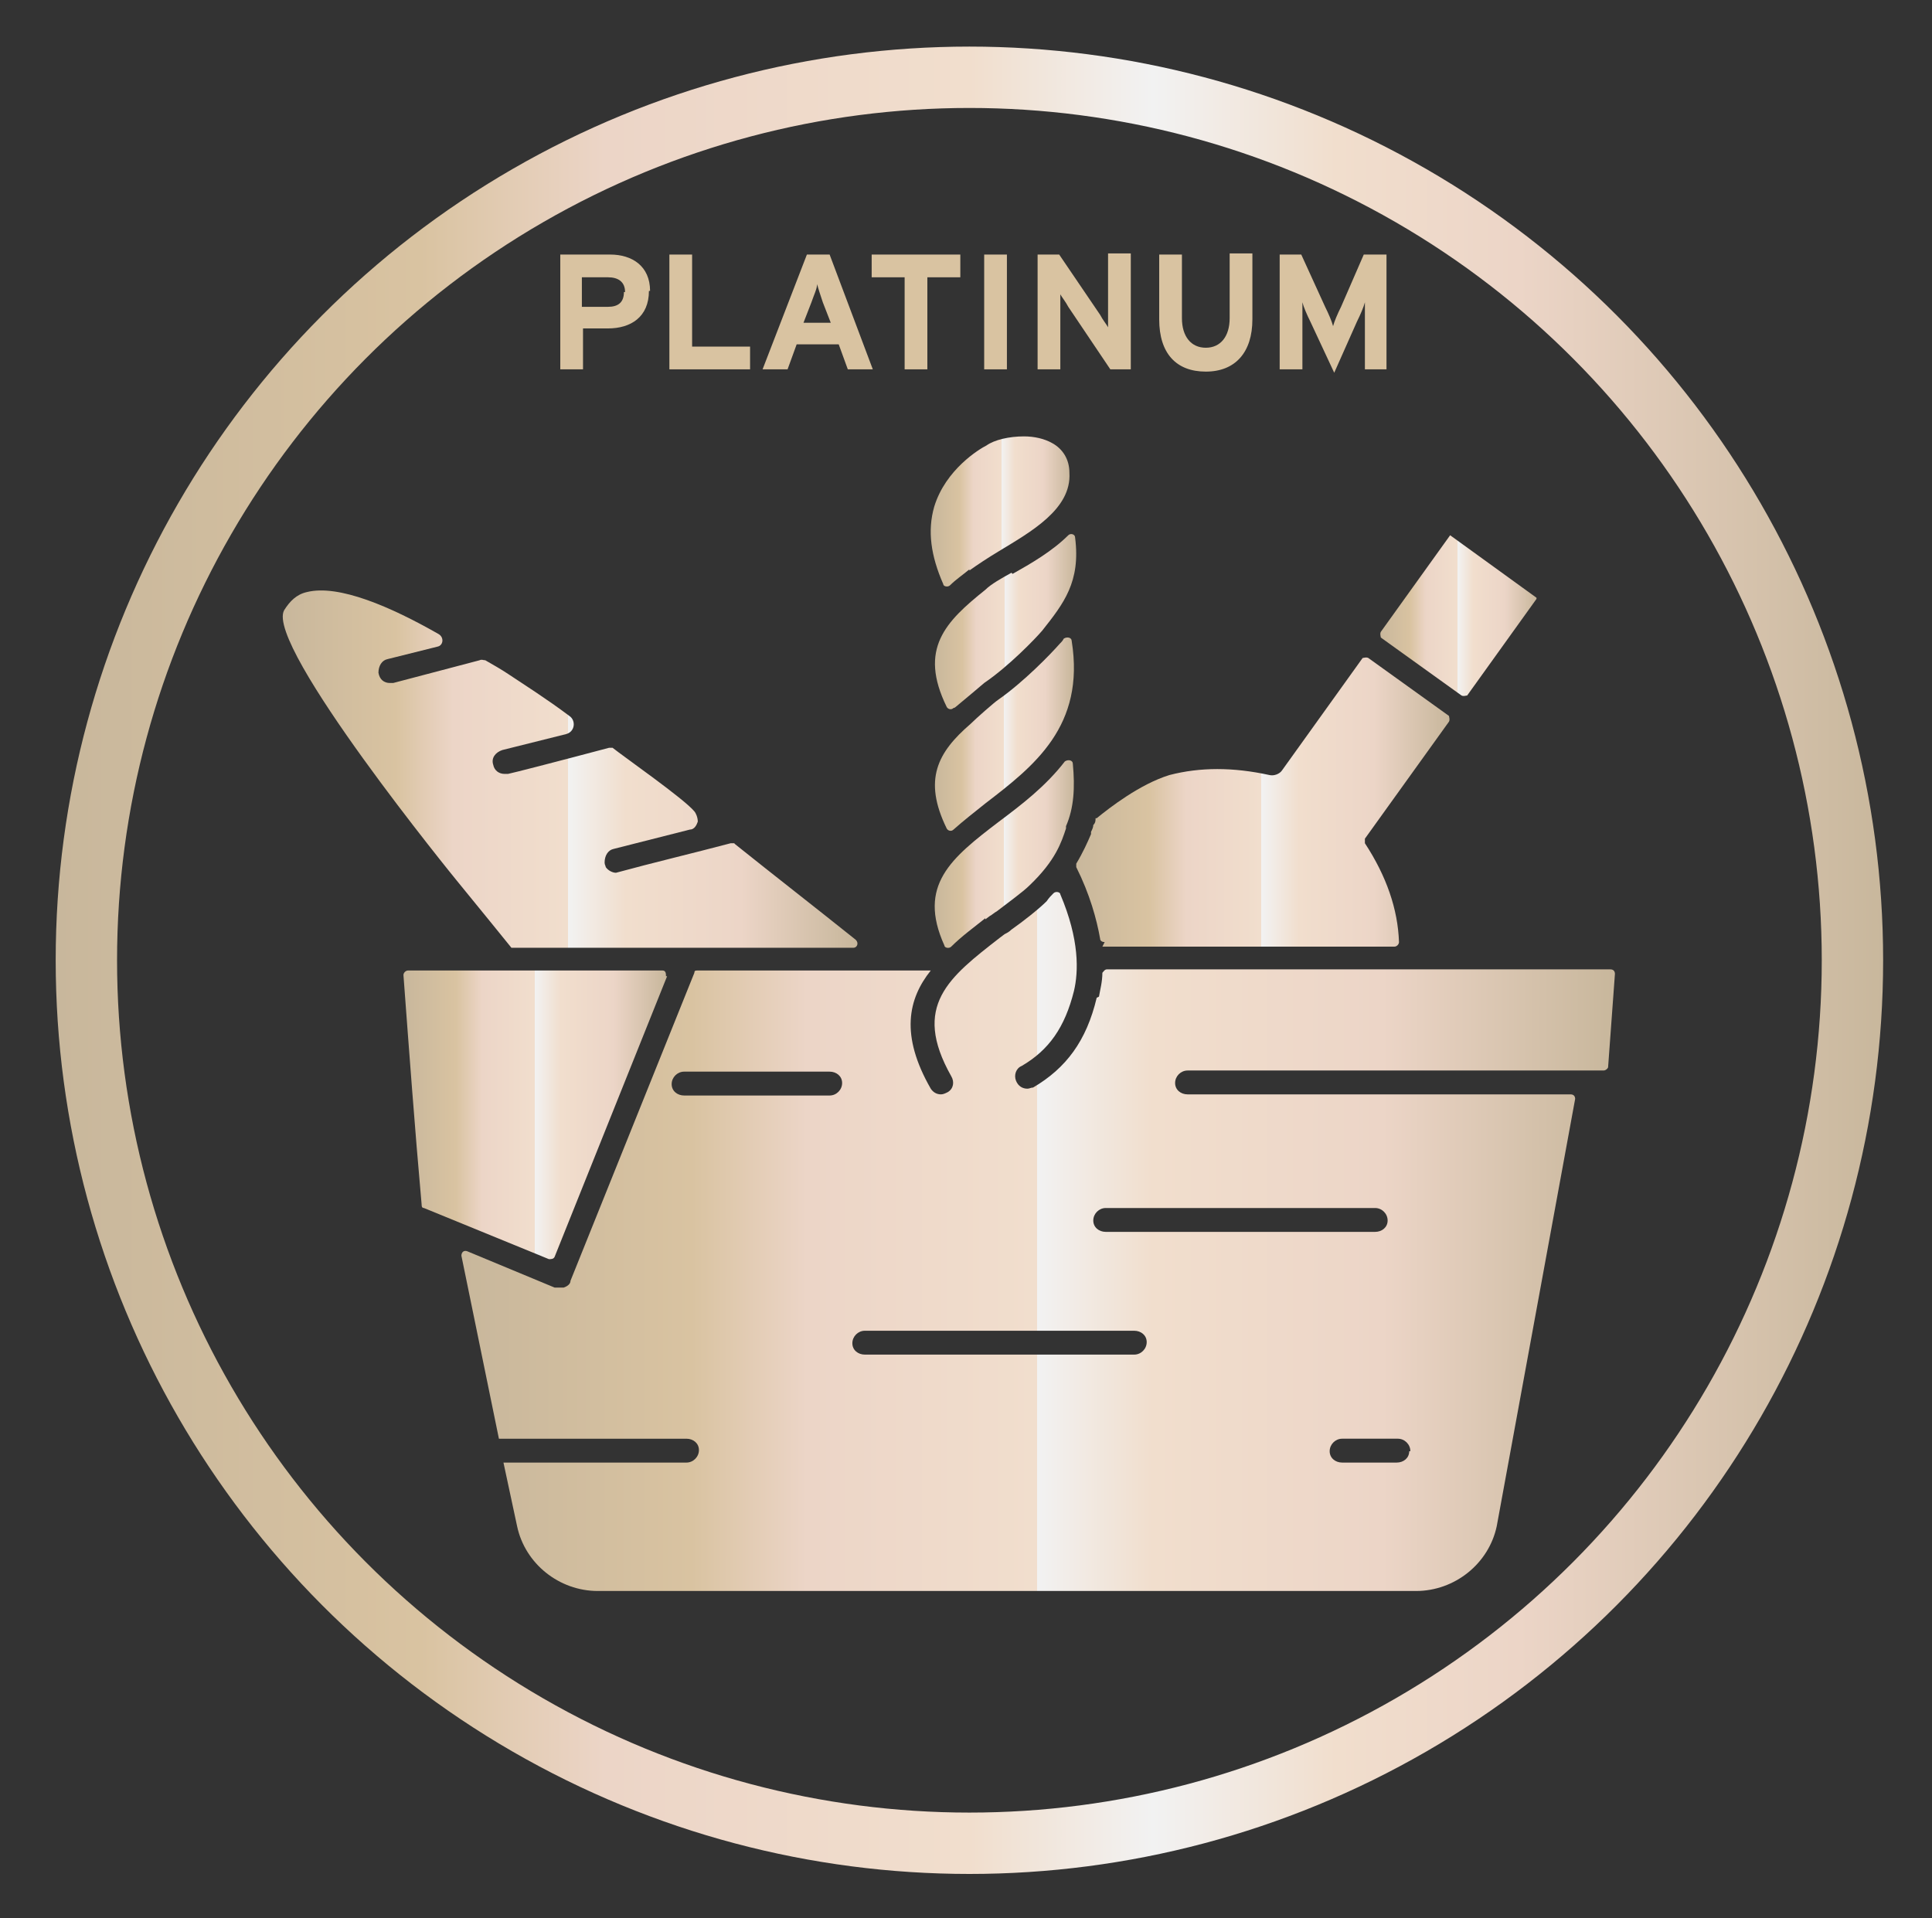 <svg xmlns="http://www.w3.org/2000/svg" xmlns:xlink="http://www.w3.org/1999/xlink" id="Layer_1" data-name="Layer 1" viewBox="0 0 170 168.8"><rect x="0" y="0" width="170" height="168.8" fill="#333333" stroke="none"/><defs><style>      .cls-1 {        fill: url(#linear-gradient-10);      }      .cls-1, .cls-2, .cls-3, .cls-4, .cls-5, .cls-6, .cls-7, .cls-8, .cls-9, .cls-10 {        stroke-width: 0px;      }      .cls-11 {        fill: none;        stroke: url(#linear-gradient);        stroke-miterlimit: 10;        stroke-width: 5.4px;      }      .cls-2 {        fill: #d9c3a1;      }      .cls-3 {        fill: url(#linear-gradient-4);      }      .cls-4 {        fill: url(#linear-gradient-2);      }      .cls-5 {        fill: url(#linear-gradient-3);      }      .cls-6 {        fill: url(#linear-gradient-8);      }      .cls-7 {        fill: url(#linear-gradient-9);      }      .cls-8 {        fill: url(#linear-gradient-7);      }      .cls-9 {        fill: url(#linear-gradient-5);      }      .cls-10 {        fill: url(#linear-gradient-6);      }    </style><linearGradient id="linear-gradient" x1="4.9" y1="83.9" x2="165.8" y2="83.9" gradientTransform="translate(0 168.4) scale(1 -1)" gradientUnits="userSpaceOnUse"><stop offset="0" stop-color="#c8b79c"></stop><stop offset=".2" stop-color="#d9c3a1"></stop><stop offset=".3" stop-color="#ecd5c7"></stop><stop offset=".5" stop-color="#f1decd"></stop><stop offset=".6" stop-color="#f2f2f2"></stop><stop offset=".7" stop-color="#f1decd"></stop><stop offset=".8" stop-color="#ecd5c7"></stop><stop offset="1" stop-color="#c8b79c"></stop></linearGradient><linearGradient id="linear-gradient-2" x1="82.2" y1="93.2" x2="94.5" y2="93.2" gradientTransform="translate(0 168.4) scale(1 -1)" gradientUnits="userSpaceOnUse"><stop offset="0" stop-color="#c8b79c"></stop><stop offset=".2" stop-color="#d9c3a1"></stop><stop offset=".3" stop-color="#ecd5c7"></stop><stop offset=".5" stop-color="#f1decd"></stop><stop offset=".5" stop-color="#f2f2f2"></stop><stop offset=".6" stop-color="#f1decd"></stop><stop offset=".8" stop-color="#ecd5c7"></stop><stop offset="1" stop-color="#c8b79c"></stop></linearGradient><linearGradient id="linear-gradient-3" x1="35.5" y1="70.3" x2="58.6" y2="70.3" gradientTransform="translate(0 168.4) scale(1 -1)" gradientUnits="userSpaceOnUse"><stop offset="0" stop-color="#c8b79c"></stop><stop offset=".2" stop-color="#d9c3a1"></stop><stop offset=".3" stop-color="#ecd5c7"></stop><stop offset=".5" stop-color="#f1decd"></stop><stop offset=".5" stop-color="#f2f2f2"></stop><stop offset=".6" stop-color="#f1decd"></stop><stop offset=".8" stop-color="#ecd5c7"></stop><stop offset="1" stop-color="#c8b79c"></stop></linearGradient><linearGradient id="linear-gradient-4" x1="82.2" y1="113.8" x2="94.6" y2="113.8" gradientTransform="translate(0 168.4) scale(1 -1)" gradientUnits="userSpaceOnUse"><stop offset="0" stop-color="#c8b79c"></stop><stop offset=".2" stop-color="#d9c3a1"></stop><stop offset=".3" stop-color="#ecd5c7"></stop><stop offset=".5" stop-color="#f1decd"></stop><stop offset=".5" stop-color="#f2f2f2"></stop><stop offset=".6" stop-color="#f1decd"></stop><stop offset=".8" stop-color="#ecd5c7"></stop><stop offset="1" stop-color="#c8b79c"></stop></linearGradient><linearGradient id="linear-gradient-5" x1="82.2" y1="103.8" x2="94.4" y2="103.8" gradientTransform="translate(0 168.4) scale(1 -1)" gradientUnits="userSpaceOnUse"><stop offset="0" stop-color="#c8b79c"></stop><stop offset=".2" stop-color="#d9c3a1"></stop><stop offset=".3" stop-color="#ecd5c7"></stop><stop offset=".5" stop-color="#f1decd"></stop><stop offset=".5" stop-color="#f2f2f2"></stop><stop offset=".6" stop-color="#f1decd"></stop><stop offset=".8" stop-color="#ecd5c7"></stop><stop offset="1" stop-color="#c8b79c"></stop></linearGradient><linearGradient id="linear-gradient-6" x1="82" y1="123.3" x2="94.2" y2="123.3" gradientTransform="translate(0 168.4) scale(1 -1)" gradientUnits="userSpaceOnUse"><stop offset="0" stop-color="#c8b79c"></stop><stop offset=".2" stop-color="#d9c3a1"></stop><stop offset=".3" stop-color="#ecd5c7"></stop><stop offset=".5" stop-color="#f1decd"></stop><stop offset=".5" stop-color="#f2f2f2"></stop><stop offset=".6" stop-color="#f1decd"></stop><stop offset=".8" stop-color="#ecd5c7"></stop><stop offset="1" stop-color="#c8b79c"></stop></linearGradient><linearGradient id="linear-gradient-7" x1="40.6" y1="59" x2="141.9" y2="59" gradientTransform="translate(0 168.4) scale(1 -1)" gradientUnits="userSpaceOnUse"><stop offset="0" stop-color="#c8b79c"></stop><stop offset=".2" stop-color="#d9c3a1"></stop><stop offset=".3" stop-color="#ecd5c7"></stop><stop offset=".5" stop-color="#f1decd"></stop><stop offset=".5" stop-color="#f2f2f2"></stop><stop offset=".6" stop-color="#f1decd"></stop><stop offset=".8" stop-color="#ecd5c7"></stop><stop offset="1" stop-color="#c8b79c"></stop></linearGradient><linearGradient id="linear-gradient-8" x1="121.3" y1="114.2" x2="135.2" y2="114.2" gradientTransform="translate(0 168.4) scale(1 -1)" gradientUnits="userSpaceOnUse"><stop offset="0" stop-color="#c8b79c"></stop><stop offset=".2" stop-color="#d9c3a1"></stop><stop offset=".3" stop-color="#ecd5c7"></stop><stop offset=".5" stop-color="#f1decd"></stop><stop offset=".5" stop-color="#f2f2f2"></stop><stop offset=".6" stop-color="#f1decd"></stop><stop offset=".8" stop-color="#ecd5c7"></stop><stop offset="1" stop-color="#c8b79c"></stop></linearGradient><linearGradient id="linear-gradient-9" x1="94.5" y1="97.9" x2="127.5" y2="97.9" gradientTransform="translate(0 168.4) scale(1 -1)" gradientUnits="userSpaceOnUse"><stop offset="0" stop-color="#c8b79c"></stop><stop offset=".2" stop-color="#d9c3a1"></stop><stop offset=".3" stop-color="#ecd5c7"></stop><stop offset=".5" stop-color="#f1decd"></stop><stop offset=".5" stop-color="#f2f2f2"></stop><stop offset=".6" stop-color="#f1decd"></stop><stop offset=".8" stop-color="#ecd5c7"></stop><stop offset="1" stop-color="#c8b79c"></stop></linearGradient><linearGradient id="linear-gradient-10" x1="24.7" y1="100.9" x2="75.3" y2="100.9" gradientTransform="translate(0 168.4) scale(1 -1)" gradientUnits="userSpaceOnUse"><stop offset="0" stop-color="#c8b79c"></stop><stop offset=".2" stop-color="#d9c3a1"></stop><stop offset=".3" stop-color="#ecd5c7"></stop><stop offset=".5" stop-color="#f1decd"></stop><stop offset=".5" stop-color="#f2f2f2"></stop><stop offset=".6" stop-color="#f1decd"></stop><stop offset=".8" stop-color="#ecd5c7"></stop><stop offset="1" stop-color="#c8b79c"></stop></linearGradient></defs><g id="Layer_1-2" data-name="Layer 1"><circle class="cls-11" cx="85.3" cy="84.5" r="77.7"></circle><g><path class="cls-4" d="M86.7,80.9l.4-.3c.2-.1.4-.3.6-.4.9-.7,2.3-1.7,2.9-2.3,2.3-2.2,2.8-3.8,3.2-5v-.2c.7-1.6.8-3.4.6-5.5,0-.3-.4-.4-.7-.2-1.7,2.2-3.8,3.8-5.8,5.3-4.2,3.2-7.2,5.6-4.8,10.9,0,.2.4.3.6.1.9-.9,2-1.7,3-2.5h0Z"></path><path class="cls-5" d="M58.6,85.9c0-.2,0-.5-.3-.5h-22.4c-.2,0-.4.2-.4.4.5,6.7,1,13.5,1.6,20.2,0,.1,0,.3.2.3l11,4.5c.2,0,.4,0,.5-.2l9.9-24.7h0Z"></path><path class="cls-3" d="M89,50.4c-.9.5-1.8,1-2.3,1.5-3.5,2.8-5.9,5.2-3.4,10.3.1.2.4.3.6.1,0,0,.1,0,.2-.1.6-.5,2.4-2,2.5-2.1s0,0,0,0c2.2-1.5,4.5-3.9,5.1-4.6,1.9-2.4,3.4-4.3,2.9-8.2,0-.3-.4-.4-.6-.2-1.4,1.4-3.3,2.5-4.9,3.4h0Z"></path><path class="cls-9" d="M94.3,56.4c0-.3-.4-.4-.7-.2-.1.2-.2.3-.4.5-.7.8-3.1,3.3-5.4,4.9,0,0,0,0,0,0-.3.2-1.9,1.6-2.4,2.1-2.9,2.5-4.2,4.9-2.1,9.2.1.2.4.3.6.1.9-.8,1.8-1.5,2.8-2.3,4.3-3.3,8.8-6.8,7.6-14.3h0Z"></path><path class="cls-10" d="M85.3,50.2c.7-.5,1.6-1.1,2.6-1.7,2.8-1.7,6.4-3.7,6.2-6.9,0-1.2-.6-2.1-1.5-2.6-.7-.4-1.6-.6-2.5-.6-1.3,0-2.6.3-3.3.8-.6.3-3.6,2.1-4.6,5.4-.6,2.1-.3,4.3.8,6.8,0,.2.4.3.6.1.5-.5,1.1-.9,1.7-1.4h0Z"></path><path class="cls-8" d="M96.5,87.8c-.9,3.8-2.7,6.2-5.6,7.9-.2,0-.3.1-.5.1-.4,0-.8-.2-1-.7-.2-.5,0-1.1.5-1.3,2.4-1.4,3.8-3.4,4.6-6.6.4-1.7.5-4.5-1.2-8.5,0-.2-.4-.3-.6-.1-.2.2-.4.4-.6.7-.7.7-2.1,1.8-3.1,2.5-.2.2-.4.3-.6.4l-.4.3c-4.5,3.5-7.8,6-4.3,12.2.3.5.2,1.1-.3,1.4-.2.1-.4.2-.6.2-.4,0-.7-.2-.9-.5-2.7-4.7-2-7.9,0-10.4,0,0,0,0,0,0,0,0-.2,0-.3,0h-20.2c-.2,0-.3,0-.3.2l-10.9,27.1c0,.3-.3.5-.6.6-.1,0-.3,0-.4,0s-.3,0-.4,0l-7.7-3.2c-.3-.1-.5.1-.5.4l3.3,16.1h16.5c.6,0,1.1.4,1.1,1,0,.6-.5,1.1-1.1,1.1h-16.1l1.2,5.6c.7,3.3,3.7,5.7,7.1,5.7h72c3.4,0,6.4-2.4,7.1-5.7l6.9-37.6c0-.2-.1-.4-.4-.4h-33.7c-.6,0-1.1-.4-1.1-1,0-.6.5-1.1,1.1-1.1h36.6c.2,0,.4-.2.4-.3l.6-8.2c0-.2-.1-.4-.4-.4h-44.3c-.2,0-.3.2-.4.3,0,.8-.2,1.5-.3,2.1h0ZM73,96.4h-12.8c-.6,0-1.1-.4-1.1-1,0-.6.5-1.1,1.1-1.1h12.8c.6,0,1.1.4,1.1,1,0,.6-.5,1.1-1.1,1.1ZM99.8,119.2h-23.7c-.6,0-1.1-.4-1.1-1,0-.6.5-1.1,1.1-1.1h23.7c.6,0,1.1.4,1.1,1,0,.6-.5,1.1-1.1,1.1ZM124,127.7c0,.6-.5,1-1.1,1h-4.8c-.6,0-1.1-.4-1.1-1,0-.6.5-1.1,1.1-1.1h4.9c.6,0,1.1.5,1.1,1.1h0ZM121,106.3c.6,0,1.1.5,1.1,1.1,0,.6-.5,1-1.1,1h-23.7c-.6,0-1.1-.4-1.1-1,0-.6.5-1.1,1.1-1.1h23.8Z"></path><path class="cls-6" d="M135.2,52.6s0,0,0,0c0,0,0,0,0,0l-7.6-5.5s0,0,0,0l-6.1,8.5c-.1.2,0,.4,0,.5l7.1,5.1c.2.1.4,0,.5,0l6.1-8.5h0Z"></path><path class="cls-7" d="M97,83.3h25.7c.2,0,.4-.2.4-.4-.1-2.9-1.1-5.8-3-8.7,0-.1,0-.3,0-.4l7.4-10.3c.1-.2,0-.4,0-.5l-7.1-5.1c-.2-.1-.4,0-.5,0l-7.1,9.9c-.2.3-.7.5-1.1.4-3.2-.7-6.1-.7-8.8,0-2.6.8-5.3,2.9-6.4,3.8,0,0,0,0-.1,0,0,.2,0,.4-.2.6,0,.2-.1.4-.2.6v.2c-.3.7-.7,1.6-1.3,2.6,0,.1,0,.2,0,.3,1.2,2.4,1.8,4.6,2.1,6.3,0,.2.2.3.4.3h0Z"></path><path class="cls-1" d="M64.6,74.2c0,0-.2,0-.3,0-3.4.9-6.8,1.7-10.1,2.6,0,0,0,0,0,0-.3,0-.7-.2-.9-.5,0-.1-.1-.2-.1-.4,0-.6.3-1.1.8-1.2l6.7-1.7c.4,0,.6-.4.7-.7,0-.4-.2-.8-.3-.9-.9-1.1-6.2-4.8-7.2-5.6,0,0-.2,0-.3,0-4.9,1.3-8.4,2.2-8.9,2.3,0,0-.1,0-.3,0-.5,0-.9-.3-1-.8-.2-.6.2-1.1.8-1.3l5.6-1.4c.8-.2.9-1.2.3-1.6-2-1.5-3.9-2.7-5.4-3.7-.6-.4-1.3-.8-2-1.2-.2,0-.3-.1-.5,0h0l-7.6,2c0,0-.2,0-.3,0-.5,0-.9-.3-1-.9,0-.6.3-1.1.8-1.2l4.4-1.1c.5-.1.6-.8.1-1.1-4.2-2.4-8.8-4.4-11.6-3.7-.9.2-1.5.8-2,1.6-1.7,3.1,15.2,23.8,15.2,23.8,2.2,2.7,4,4.9,4.8,5.9h30.1c.3,0,.5-.4.2-.7-3.5-2.8-7.1-5.6-10.6-8.4h0Z"></path></g><g><path class="cls-2" d="M57.1,25.6c0,2.3-1.6,3.3-3.6,3.3h-2.2v3.6h-2v-10.1h4.4c1.9,0,3.5,1,3.5,3.2ZM55,25.7c0-.9-.6-1.3-1.5-1.3h-2.3v2.6h2.3c.9,0,1.4-.4,1.4-1.3Z"></path><path class="cls-2" d="M66,32.5h-7.1v-10.1h2v8.1h5.1v2h0Z"></path><path class="cls-2" d="M76.8,32.5h-2.2l-.8-2.2h-3.7l-.8,2.2h-2.2l3.9-10.1h2s3.8,10.1,3.8,10.1ZM73.1,28.4l-.7-1.8c-.2-.6-.4-1.2-.5-1.6,0,.4-.3,1-.5,1.6l-.7,1.8h2.3Z"></path><path class="cls-2" d="M84.5,24.4h-2.9v8.1h-2v-8.1h-2.9v-2h7.8v2h0Z"></path><path class="cls-2" d="M88.6,32.5h-2v-10.1h2v10.1Z"></path><path class="cls-2" d="M99.5,32.5h-1.8l-3.7-5.5c-.2-.4-.6-.9-.7-1.1,0,.4,0,1.6,0,2.2v4.4h-2v-10.1h1.9l3.6,5.3c.2.4.6.9.7,1.1,0-.4,0-1.6,0-2.2v-4.3h2v10.1h0Z"></path><path class="cls-2" d="M110.2,28.1c0,2.9-1.5,4.6-4.1,4.6s-4.1-1.6-4.1-4.6v-5.7h2v5.6c0,1.6.8,2.6,2.1,2.6s2.1-1,2.1-2.6v-5.7h2v5.6h0Z"></path><path class="cls-2" d="M122.1,32.5h-2v-3.7c0-.5,0-1.8,0-2.2-.1.4-.4,1.1-.7,1.7l-2,4.5-2.1-4.5c-.3-.6-.6-1.3-.7-1.7,0,.4,0,1.7,0,2.2v3.7h-2v-10.1h1.9l2.1,4.6c.3.6.6,1.3.7,1.7.1-.4.4-1.1.7-1.7l2-4.6h2v10.1h0Z"></path></g></g></svg>